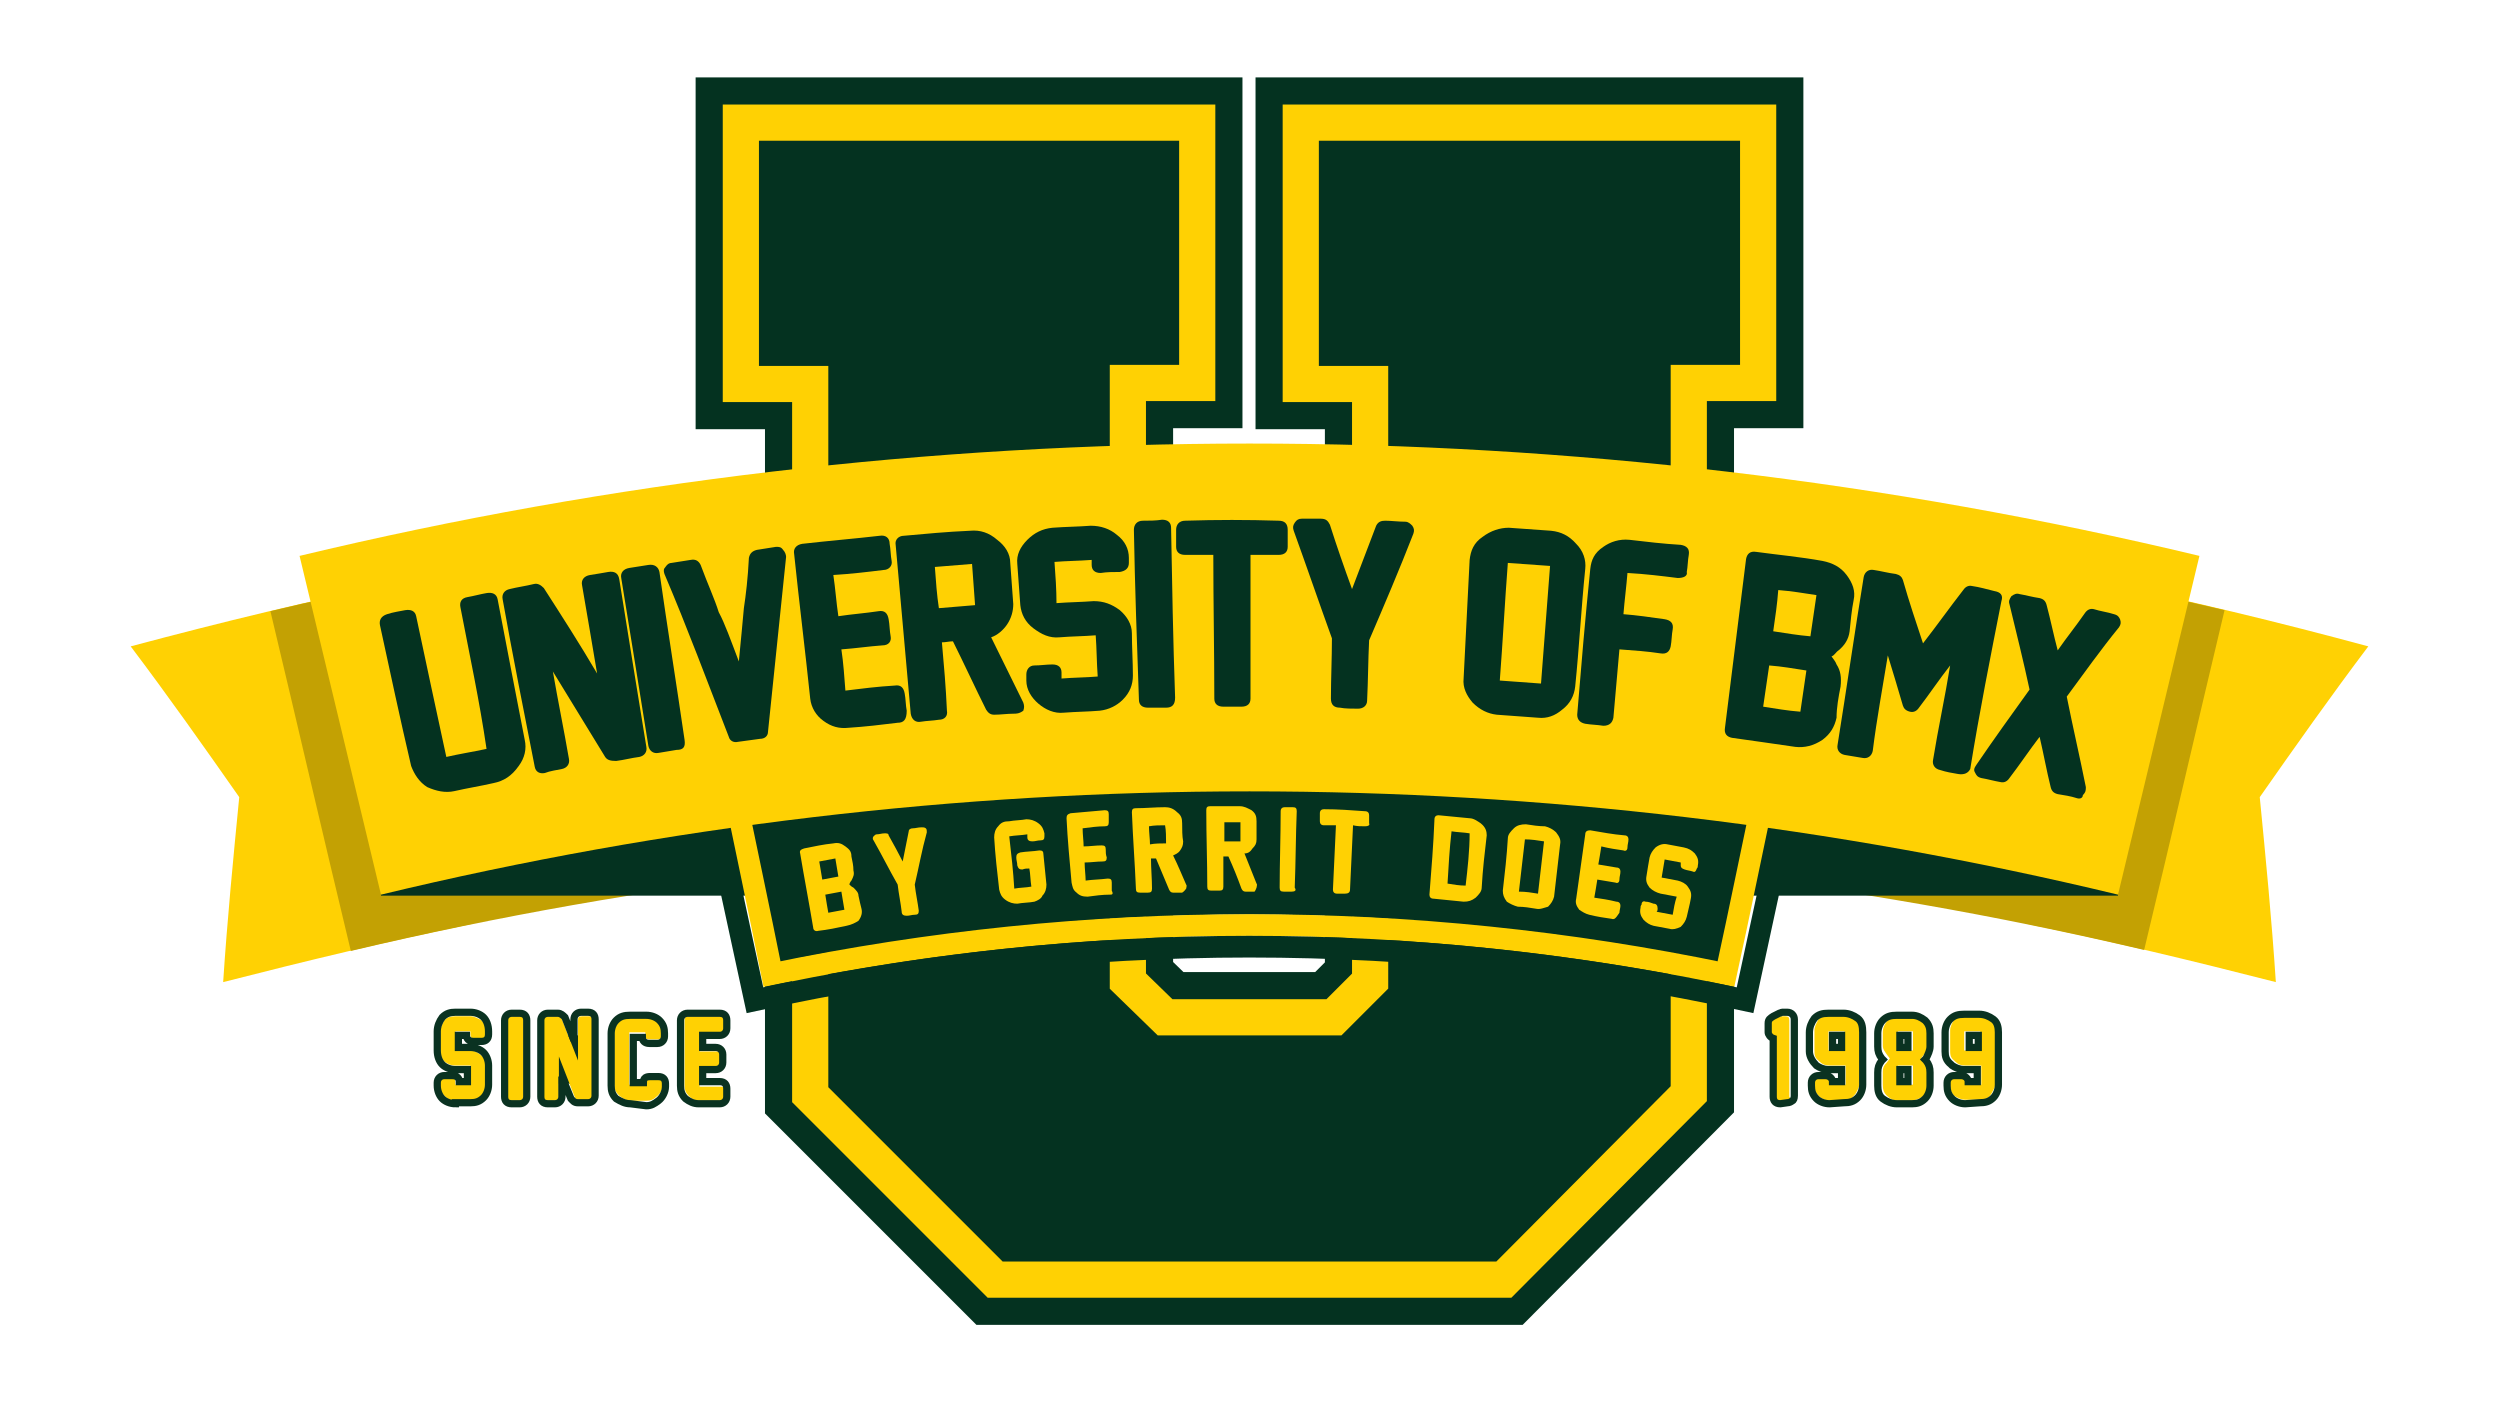 <?xml version="1.0" encoding="utf-8"?>
<!-- Generator: Adobe Illustrator 27.5.0, SVG Export Plug-In . SVG Version: 6.00 Build 0)  -->
<svg version="1.1" id="Layer_1" xmlns="http://www.w3.org/2000/svg" xmlns:xlink="http://www.w3.org/1999/xlink" x="0px" y="0px"
	 viewBox="0 0 248.7 139.5" style="enable-background:new 0 0 248.7 139.5;" xml:space="preserve">
<style type="text/css">
	.st0{fill:#0A3221;}
	.st1{fill:#FFD103;}
	.st2{fill:none;stroke:#0A3221;stroke-width:0.72;}
	.st3{fill:#010202;}
	.st4{fill:#043220;}
	.st5{fill:none;stroke:#043220;stroke-width:9;}
	.st6{fill:none;stroke:#FFD103;stroke-width:3.6;}
	.st7{fill:#C3A103;}
	.st8{fill:none;stroke:#FFD103;stroke-width:2.16;}
	.st9{fill:none;stroke:#043220;stroke-width:2.16;}
</style>
<g>
	<rect x="54.6" y="103" class="st0" width="3.5" height="4.8"/>
	<g>
		<g>
			<path class="st1" d="M46.8,109.5h-1.5c-0.5,0-0.8-0.2-1.1-0.5c-0.3-0.3-0.5-0.6-0.5-1.1v-0.3c0-0.3,0.1-0.4,0.4-0.4h0.8
				c0.3,0,0.4,0.1,0.4,0.4v0.3h1.5v-1.9h-1.5c-0.5,0-0.8-0.2-1.1-0.4c-0.3-0.3-0.4-0.6-0.4-1.1v-1.9c0-0.4,0.2-0.7,0.4-1.1
				c0.3-0.3,0.6-0.4,1.1-0.4h1.5c0.4,0,0.7,0.2,1.1,0.4c0.3,0.3,0.5,0.6,0.5,1.1v0.3c0,0.3-0.1,0.4-0.4,0.4h-0.8
				c-0.3,0-0.4-0.1-0.4-0.4v-0.3h-1.5v1.9h1.5c0.4,0,0.7,0.2,1.1,0.5c0.3,0.3,0.5,0.6,0.5,1.1v1.9c0,0.4-0.2,0.8-0.5,1.1
				S47.3,109.5,46.8,109.5z"/>
			<path class="st1" d="M51.7,109.5h-0.8c-0.3,0-0.4-0.1-0.4-0.4v-7.6c0-0.3,0.1-0.4,0.4-0.4h0.8c0.3,0,0.4,0.1,0.4,0.4v7.6
				C52,109.4,51.9,109.5,51.7,109.5z"/>
			<path class="st1" d="M57.2,109.2l-1.6-4.1v4c0,0.3-0.1,0.4-0.4,0.4h-0.7c-0.3,0-0.4-0.1-0.4-0.4v-7.6c0-0.3,0.1-0.4,0.4-0.4h1
				c0.2,0,0.3,0.1,0.4,0.3l1.6,4.1v-4c0-0.3,0.1-0.4,0.4-0.4h0.7c0.3,0,0.4,0.1,0.4,0.4v7.6c0,0.3-0.1,0.4-0.4,0.4h-1
				C57.4,109.5,57.3,109.4,57.2,109.2z"/>
			<path class="st1" d="M65.3,109.1c-0.3,0.3-0.6,0.4-1,0.4h-1.6c-0.4,0-0.7-0.2-1.1-0.5c-0.3-0.3-0.5-0.6-0.5-1.1v-5.2
				c0-0.4,0.2-0.7,0.5-1.1c0.3-0.3,0.6-0.4,1.1-0.4h1.6c0.4,0,0.7,0.2,1.1,0.4c0.3,0.3,0.4,0.6,0.4,1.1v0.3c0,0.3-0.1,0.4-0.4,0.4
				h-0.8c-0.3,0-0.4-0.1-0.4-0.4v-0.3h-1.6v5.2h1.6v-0.3c0-0.3,0.1-0.4,0.4-0.4h0.9c0.3,0,0.4,0.1,0.4,0.4v0.3
				C65.9,108.4,65.7,108.8,65.3,109.1z"/>
			<path class="st1" d="M71.7,109.5h-2.2c-0.4,0-0.7-0.2-1-0.5c-0.3-0.3-0.4-0.6-0.4-1v-6.5c0-0.3,0.1-0.4,0.4-0.4h3.2
				c0.3,0,0.4,0.1,0.4,0.4v0.8c0,0.3-0.1,0.4-0.4,0.4h-2.1v1.9h1.7c0.3,0,0.4,0.1,0.4,0.4v0.8c0,0.3-0.1,0.4-0.4,0.4h-1.7v1.9h2.1
				c0.3,0,0.4,0.1,0.4,0.4v0.8C72,109.4,71.9,109.5,71.7,109.5z"/>
		</g>
		<g>
			<path class="st2" d="M45.3,109.8c-0.5,0-1-0.2-1.3-0.5s-0.5-0.8-0.5-1.3v-0.3c0-0.4,0.3-0.7,0.7-0.7h0.8c0.5,0,0.7,0.3,0.7,0.6
				h0.8v-1.2h-1.2c-0.5,0-1-0.2-1.3-0.5s-0.5-0.8-0.5-1.4v-1.9c0-0.5,0.2-1,0.5-1.4c0.4-0.4,0.8-0.5,1.3-0.5h1.5
				c0.5,0,1,0.2,1.3,0.5s0.5,0.8,0.5,1.4v0.3c0,0.5-0.3,0.7-0.7,0.7h-0.8c-0.5,0-0.7-0.3-0.7-0.6h-0.8v1.2h1.2c0.5,0,1,0.2,1.3,0.5
				s0.5,0.8,0.5,1.3v1.9c0,0.5-0.2,1-0.5,1.3c-0.4,0.4-0.8,0.5-1.3,0.5H45.3z"/>
			<path class="st2" d="M50.9,109.8c-0.5,0-0.7-0.3-0.7-0.7v-7.6c0-0.4,0.3-0.7,0.7-0.7h0.8c0.5,0,0.7,0.3,0.7,0.7v7.6
				c0,0.4-0.3,0.7-0.7,0.7H50.9z"/>
			<path class="st2" d="M54.5,109.8c-0.5,0-0.7-0.3-0.7-0.7v-7.6c0-0.4,0.3-0.7,0.7-0.7h1c0.3,0,0.5,0.2,0.7,0.4l0.9,2.3v-2.1
				c0-0.4,0.3-0.7,0.7-0.7h0.7c0.5,0,0.7,0.3,0.7,0.7v7.6c0,0.4-0.3,0.7-0.7,0.7h-1c-0.4,0-0.5-0.2-0.7-0.4l-0.9-2.2v2
				c0,0.4-0.3,0.7-0.7,0.7C55.3,109.8,54.5,109.8,54.5,109.8z"/>
			<path class="st2" d="M62.7,109.8c-0.5,0-0.9-0.2-1.4-0.5c-0.4-0.4-0.5-0.8-0.5-1.3v-5.2c0-0.5,0.2-1,0.5-1.3
				c0.4-0.4,0.8-0.5,1.4-0.5h1.6c0.5,0,1,0.2,1.3,0.5c0.4,0.4,0.5,0.8,0.5,1.3v0.3c0,0.4-0.3,0.7-0.7,0.7h-0.8
				c-0.5,0-0.7-0.3-0.7-0.6h-0.9v4.5H64c0-0.5,0.3-0.6,0.7-0.6h0.8c0.5,0,0.7,0.3,0.7,0.7v0.3c0,0.5-0.3,1.1-0.7,1.4
				c-0.4,0.3-0.7,0.5-1.2,0.5L62.7,109.8L62.7,109.8z"/>
			<path class="st2" d="M69.5,109.8c-0.5,0-0.9-0.2-1.3-0.5c-0.4-0.4-0.5-0.8-0.5-1.3v-6.5c0-0.4,0.3-0.7,0.7-0.7h3.2
				c0.5,0,0.7,0.3,0.7,0.7v0.8c0,0.4-0.3,0.7-0.7,0.7h-1.7v1.2h1.3c0.4,0,0.7,0.3,0.7,0.7v0.8c0,0.4-0.3,0.7-0.7,0.7h-1.3v1.2h1.7
				c0.5,0,0.7,0.3,0.7,0.7v0.8c0,0.4-0.3,0.7-0.7,0.7L69.5,109.8L69.5,109.8z"/>
		</g>
	</g>
</g>
<g>
	<g>
		<path class="st3" d="M168,108.8l-18.4,18.5H99l-18.4-18.4V38.2h-6.9v-26h45.4v25.9h-6.9v59.5l3.7,3.6h16.8l3.6-3.6V38.2h-6.9v-26
			h45.5v25.9h-6.9L168,108.8L168,108.8z"/>
	</g>
	<g>
		<path class="st4" d="M168,108.8l-18.4,18.5H99l-18.4-18.4V38.2h-6.9v-26h45.4v25.9h-6.9v59.5l3.7,3.6h16.8l3.6-3.6V38.2h-6.9v-26
			h45.5v25.9h-6.9L168,108.8L168,108.8z"/>
	</g>
	<g>
		<path class="st5" d="M168,108.8l-18.4,18.5H99l-18.4-18.4V38.2h-6.9v-26h45.4v25.9h-6.9v59.5l3.7,3.6h16.8l3.6-3.6V38.2h-6.9v-26
			h45.5v25.9h-6.9L168,108.8L168,108.8z"/>
	</g>
	<g>
		<path class="st6" d="M168,108.8l-18.4,18.5H99l-18.4-18.4V38.2h-6.9v-26h45.4v25.9h-6.9v59.5l3.7,3.6h16.8l3.6-3.6V38.2h-6.9v-26
			h45.5v25.9h-6.9L168,108.8L168,108.8z"/>
	</g>
</g>
<g>
	<g>
		<path class="st1" d="M47,91.9c-8.3,1.7-16.6,3.7-24.8,5.8c0.4-6.1,1-12.3,1.6-18.4c-3.5-5-7.1-10.1-10.8-15
			C22,61.9,31,59.7,40,57.9C42.3,69.2,44.6,80.6,47,91.9z"/>
		<path class="st1" d="M201.6,91.9c8.3,1.7,16.6,3.7,24.8,5.8c-0.4-6.1-1-12.3-1.6-18.4c3.5-5,7.1-10.1,10.8-15
			c-8.9-2.4-17.9-4.6-26.9-6.4C206.3,69.2,203.9,80.6,201.6,91.9z"/>
		<g>
			<path class="st7" d="M213.3,94.5C154.6,80.7,93.5,80.7,34.9,94.6c-2.7-11.2-5.3-22.5-8-33.8c63.9-15.2,130.5-15.2,194.4-0.1
				C218.6,72,216,83.3,213.3,94.5z"/>
		</g>
	</g>
</g>
<rect x="37.9" y="77.2" class="st4" width="172.8" height="11.9"/>
<g>
	<g>
		<g>
			<path class="st4" d="M174.4,78.3c-33.1-6.8-67.2-6.8-100.3,0c1.2,5.8,2.3,11.5,3.5,17.4c30.8-6.3,62.5-6.3,93.2,0
				C172.1,89.9,173.3,84.1,174.4,78.3z"/>
			<path class="st8" d="M76.8,96.9c-1.3-6.5-2.7-13-4-19.4c34-7.1,69.1-7.1,103,0c-1.4,6.5-2.7,13-4.1,19.4
				C140.5,90.4,108.1,90.4,76.8,96.9z"/>
			<path class="st9" d="M75.1,99.5c-1.7-7.8-3.4-15.8-5.1-23.6c35.8-7.8,72.9-7.8,108.7,0c-1.7,7.8-3.4,15.8-5.1,23.6
				C141,92.4,107.5,92.4,75.1,99.5z"/>
		</g>
		<g>
			<path class="st1" d="M84.2,92.1c-0.9,0.2-1.9,0.4-2.8,0.5c-0.3,0.1-0.5-0.1-0.5-0.3c-0.4-2.4-0.9-5-1.3-7.4
				c-0.1-0.3,0.1-0.4,0.4-0.5c1-0.2,1.9-0.4,2.9-0.5c0.5-0.1,0.8,0,1.2,0.3c0.4,0.3,0.6,0.5,0.6,1c0.1,0.5,0.2,0.9,0.2,1.4
				c0.1,0.4,0,0.6-0.2,1c-0.1,0.1-0.2,0.3-0.2,0.4c0.1,0.1,0.2,0.2,0.4,0.3c0.3,0.3,0.5,0.5,0.5,0.8c0.1,0.5,0.2,0.9,0.3,1.3
				c0.1,0.4,0,0.8-0.3,1.2C85.1,91.8,84.7,92,84.2,92.1z M81.8,87.5c0.5-0.1,1.1-0.2,1.6-0.3c-0.1-0.6-0.2-1.2-0.3-1.8
				c-0.5,0.1-1.1,0.2-1.6,0.3C81.6,86.3,81.7,86.9,81.8,87.5z M82.4,90.8c0.5-0.1,1.1-0.2,1.6-0.3c-0.1-0.6-0.2-1.2-0.3-1.8
				c-0.5,0.1-1.1,0.2-1.6,0.3C82.2,89.7,82.3,90.2,82.4,90.8z"/>
			<path class="st1" d="M91,88c0.1,0.9,0.3,1.8,0.4,2.6c0,0.3-0.1,0.4-0.4,0.4c-0.3,0-0.5,0.1-0.8,0.1s-0.5-0.1-0.5-0.4
				c-0.1-0.9-0.3-1.8-0.4-2.7c-0.8-1.4-1.6-3-2.4-4.4c-0.1-0.1-0.1-0.3,0-0.4c0.1-0.1,0.2-0.2,0.3-0.2c0.3,0,0.5-0.1,0.8-0.1
				c0.2,0,0.4,0,0.4,0.2c0.5,0.9,1,1.8,1.4,2.6c0.2-1,0.4-2,0.6-3c0-0.2,0.2-0.3,0.4-0.3c0.3,0,0.5-0.1,0.9-0.1c0.1,0,0.3,0,0.4,0.1
				s0.1,0.2,0.1,0.4C91.7,84.6,91.4,86.3,91,88z"/>
			<path class="st1" d="M102.9,89.7c-0.5,0.1-1.2,0.1-1.7,0.2c-0.4,0-0.8-0.1-1.2-0.4c-0.4-0.3-0.5-0.6-0.6-1
				c-0.2-1.7-0.4-3.5-0.5-5.2c0-0.4,0.1-0.8,0.4-1.1c0.3-0.4,0.6-0.5,1.1-0.5c0.5-0.1,1.2-0.1,1.7-0.2c0.4,0,0.8,0.1,1.2,0.4
				s0.5,0.6,0.6,1c0,0.1,0,0.2,0,0.3c0,0.3-0.1,0.4-0.4,0.4c-0.3,0-0.5,0.1-0.8,0.1c-0.3,0-0.5-0.1-0.5-0.4c0-0.1,0-0.2,0-0.3
				c-0.6,0.1-1.2,0.1-1.8,0.2c0.2,1.7,0.4,3.5,0.5,5.2c0.5-0.1,1.2-0.1,1.7-0.2c-0.1-0.6-0.1-1.3-0.2-1.8c-0.3,0-0.4,0-0.7,0.1
				c-0.3,0-0.4-0.1-0.5-0.4c0-0.3-0.1-0.5-0.1-0.8s0.1-0.4,0.4-0.5c0.6-0.1,1.3-0.1,1.9-0.2c0.3,0,0.4,0.1,0.4,0.4
				c0.1,1,0.2,2,0.3,3c0,0.4-0.1,0.8-0.4,1.1C103.6,89.4,103.2,89.6,102.9,89.7z"/>
			<path class="st1" d="M110.4,89c-0.7,0-1.5,0.1-2.2,0.2c-0.5,0-0.8-0.1-1.1-0.4c-0.4-0.3-0.4-0.6-0.5-1c-0.2-2.2-0.4-4.3-0.5-6.4
				c0-0.3,0.1-0.4,0.4-0.5c1.2-0.1,2.2-0.2,3.4-0.3c0.3,0,0.4,0.1,0.4,0.4c0,0.3,0,0.5,0,0.8s-0.1,0.4-0.4,0.4
				c-0.7,0-1.4,0.1-2.2,0.2c0,0.6,0.1,1.3,0.1,1.8c0.6,0,1.2-0.1,1.8-0.1c0.3,0,0.4,0.1,0.4,0.4s0,0.5,0.1,0.8
				c0,0.3-0.1,0.4-0.4,0.4c-0.6,0-1.2,0.1-1.8,0.1c0,0.6,0.1,1.3,0.1,1.8c0.7-0.1,1.4-0.1,2.2-0.2c0.3,0,0.4,0.1,0.4,0.4
				c0,0.3,0,0.5,0,0.8C110.8,89,110.6,89,110.4,89z"/>
			<path class="st1" d="M117.6,88.8c-0.3,0-0.5,0-0.9,0c-0.2,0-0.3-0.1-0.4-0.3c-0.4-1-0.9-2.1-1.3-3.1c-0.2,0-0.4,0-0.5,0
				c0,1,0.1,2,0.1,3c0,0.3-0.1,0.4-0.4,0.4c-0.3,0-0.5,0-0.8,0s-0.4-0.1-0.4-0.4c-0.1-2.5-0.3-5-0.4-7.6c0-0.3,0.1-0.4,0.4-0.4
				c1,0,1.9-0.1,2.9-0.1c0.4,0,0.8,0.1,1.2,0.5c0.4,0.3,0.5,0.6,0.5,1.1c0,0.6,0,1.3,0.1,1.8c0,0.4-0.1,0.6-0.3,0.9
				c-0.2,0.3-0.5,0.4-0.7,0.5c0.5,1,0.9,2,1.3,2.9c0.1,0.1,0,0.3,0,0.4C117.8,88.7,117.6,88.8,117.6,88.8z M116,83.9
				c0-0.6,0-1.3-0.1-1.8c-0.5,0-1.1,0-1.6,0.1c0,0.6,0.1,1.3,0.1,1.8C114.9,83.9,115.5,83.9,116,83.9z"/>
			<path class="st1" d="M124.8,88.7c-0.3,0-0.5,0-0.9,0c-0.2,0-0.3-0.1-0.4-0.3c-0.4-1.1-0.8-2.1-1.3-3.2c-0.2,0-0.4,0-0.5,0
				c0,1,0,2,0,3c0,0.3-0.1,0.4-0.4,0.4s-0.5,0-0.8,0c-0.3,0-0.4-0.1-0.4-0.4c0-2.5-0.1-5-0.1-7.6c0-0.3,0.1-0.4,0.4-0.4
				c1,0,1.9,0,2.9,0c0.5,0,0.8,0.2,1.2,0.4c0.4,0.3,0.5,0.6,0.5,1.1c0,0.6,0,1.3,0,1.8c0,0.4-0.1,0.6-0.4,0.9
				c-0.2,0.3-0.4,0.5-0.8,0.5c0.4,1,0.8,2,1.2,3c0.1,0.1,0,0.3,0,0.4C124.9,88.6,124.8,88.7,124.8,88.7z M123.4,83.7
				c0-0.6,0-1.3,0-1.9c-0.5,0-1.1,0-1.6,0c0,0.6,0,1.3,0,1.9C122.2,83.7,122.9,83.7,123.4,83.7z"/>
			<path class="st1" d="M128.5,88.7c-0.3,0-0.5,0-0.8,0c-0.3,0-0.4-0.1-0.4-0.4c0-2.5,0.1-5,0.1-7.6c0-0.3,0.2-0.4,0.4-0.4
				c0.3,0,0.5,0,0.8,0c0.3,0,0.4,0.1,0.4,0.4c-0.1,2.5-0.1,5-0.2,7.6C129,88.6,128.8,88.7,128.5,88.7z"/>
			<path class="st1" d="M135.8,82.2c-0.4,0-0.8,0-1.2-0.1c-0.1,2.2-0.2,4.2-0.3,6.4c0,0.3-0.2,0.4-0.5,0.4c-0.3,0-0.5,0-0.8,0
				c-0.3,0-0.4-0.2-0.4-0.4c0.1-2.2,0.2-4.2,0.3-6.4c-0.4,0-0.8,0-1.2,0c-0.3,0-0.4-0.2-0.4-0.4c0-0.3,0-0.5,0-0.8s0.2-0.4,0.4-0.4
				c1.4,0,2.7,0.1,4.1,0.2c0.3,0,0.4,0.2,0.4,0.4c0,0.3,0,0.5,0,0.8C136.3,82.1,136.1,82.2,135.8,82.2z"/>
			<path class="st1" d="M147.9,83.1c-0.2,1.7-0.4,3.4-0.5,5.2c0,0.4-0.3,0.7-0.6,1c-0.4,0.3-0.7,0.4-1.2,0.4c-1-0.1-2-0.2-3-0.3
				c-0.3,0-0.4-0.2-0.4-0.4c0.2-2.5,0.4-5,0.5-7.5c0-0.3,0.2-0.4,0.4-0.4c1,0.1,2,0.2,3.1,0.3c0.4,0,0.8,0.3,1.1,0.5
				C147.8,82.3,147.9,82.7,147.9,83.1z M145.8,88.1c0.2-1.7,0.4-3.5,0.4-5.2c-0.6-0.1-1.2-0.1-1.8-0.2c-0.2,1.7-0.3,3.5-0.4,5.2
				C144.6,88,145.2,88.1,145.8,88.1z"/>
			<path class="st1" d="M152.8,90.4c-0.6-0.1-1.2-0.2-1.8-0.2c-0.4-0.1-0.8-0.3-1.1-0.5c-0.3-0.4-0.4-0.7-0.4-1.1
				c0.2-1.7,0.4-3.5,0.5-5.2c0-0.4,0.3-0.7,0.6-1s0.7-0.4,1.2-0.4c0.6,0.1,1.3,0.2,1.9,0.2c0.4,0.1,0.8,0.3,1.1,0.6
				c0.3,0.4,0.5,0.7,0.4,1.2c-0.2,1.7-0.4,3.4-0.6,5.2c-0.1,0.4-0.3,0.7-0.6,1C153.6,90.3,153.2,90.5,152.8,90.4z M153,88.9
				c0.2-1.7,0.4-3.4,0.6-5.2c-0.6-0.1-1.3-0.2-1.9-0.2c-0.2,1.7-0.4,3.4-0.6,5.2C151.8,88.7,152.4,88.8,153,88.9z"/>
			<path class="st1" d="M160.3,91.4c-0.7-0.1-1.4-0.2-2.2-0.4c-0.4-0.1-0.7-0.3-1-0.5c-0.3-0.4-0.4-0.7-0.3-1.1
				c0.3-2.2,0.6-4.2,0.9-6.4c0-0.3,0.2-0.4,0.5-0.4c1.2,0.2,2.2,0.4,3.4,0.5c0.3,0,0.4,0.2,0.4,0.4c0,0.3-0.1,0.5-0.1,0.8
				s-0.2,0.4-0.4,0.3c-0.7-0.1-1.4-0.2-2.2-0.4c-0.1,0.6-0.2,1.3-0.3,1.8c0.6,0.1,1.2,0.2,1.8,0.3c0.3,0,0.4,0.2,0.4,0.4
				c0,0.3-0.1,0.5-0.1,0.8s-0.2,0.4-0.4,0.3c-0.6-0.1-1.2-0.2-1.8-0.3c-0.1,0.6-0.2,1.3-0.3,1.8c0.7,0.1,1.4,0.2,2.2,0.4
				c0.3,0,0.4,0.2,0.4,0.4s-0.1,0.5-0.1,0.7C160.7,91.4,160.6,91.5,160.3,91.4z"/>
			<path class="st1" d="M166.1,92.4c-0.5-0.1-1.1-0.2-1.6-0.3c-0.4-0.1-0.7-0.3-1-0.6c-0.3-0.4-0.4-0.7-0.3-1.2c0-0.1,0-0.2,0.1-0.3
				c0-0.3,0.2-0.4,0.4-0.3c0.3,0,0.5,0.1,0.8,0.2c0.3,0,0.4,0.2,0.4,0.5c0,0.1,0,0.2-0.1,0.3c0.5,0.1,1.1,0.2,1.6,0.3
				c0.1-0.6,0.2-1.2,0.4-1.8c-0.5-0.1-1.1-0.2-1.6-0.3c-0.4-0.1-0.8-0.3-1.1-0.6c-0.3-0.4-0.4-0.7-0.3-1.2c0.1-0.6,0.2-1.3,0.3-1.8
				c0.1-0.4,0.3-0.7,0.6-1c0.4-0.3,0.8-0.4,1.2-0.3c0.5,0.1,1.1,0.2,1.6,0.3c0.5,0.1,0.8,0.3,1.1,0.6c0.3,0.4,0.4,0.7,0.3,1.2
				c0,0.1,0,0.2-0.1,0.3c-0.1,0.3-0.2,0.4-0.4,0.3c-0.3-0.1-0.5-0.1-0.8-0.2c-0.3-0.1-0.4-0.2-0.4-0.4c0-0.1,0-0.2,0-0.3
				c-0.5-0.1-1.1-0.2-1.6-0.3c-0.1,0.6-0.2,1.2-0.3,1.8c0.5,0.1,1.1,0.2,1.6,0.3c0.4,0.1,0.8,0.3,1,0.6c0.3,0.4,0.4,0.7,0.3,1.2
				c-0.1,0.6-0.3,1.3-0.4,1.8c-0.1,0.4-0.3,0.7-0.6,1C166.8,92.4,166.4,92.5,166.1,92.4z"/>
		</g>
	</g>
</g>
<g>
	<g>
		<path class="st1" d="M210.7,89c-56.8-13.7-116-13.7-172.8,0c-2.7-11.2-5.4-22.5-8.1-33.7c62.1-14.9,126.9-14.9,189,0
			C216.1,66.5,213.4,77.8,210.7,89z"/>
		<g>
			<path class="st4" d="M49.1,77.9c-1.3,0.3-2.6,0.5-3.9,0.8c-0.9,0.2-1.8,0-2.7-0.4c-0.8-0.5-1.3-1.3-1.6-2.1
				c-1.1-4.7-2.1-9.4-3.1-14c-0.1-0.5,0.1-0.9,0.7-1.1c0.6-0.2,1.3-0.3,1.8-0.4c0.6-0.1,1,0.1,1.1,0.6c1,4.7,2,9.4,3,14
				c1.3-0.3,2.6-0.5,4-0.8c-0.7-4.8-1.7-9.4-2.6-14.1c-0.1-0.5,0.1-0.9,0.7-1c0.6-0.1,1.3-0.3,1.9-0.4c0.6-0.1,1,0.1,1.1,0.6
				c0.9,4.7,1.8,9.4,2.7,14c0.2,0.9,0,1.8-0.6,2.6C50.9,77.2,50.1,77.7,49.1,77.9z"/>
			<path class="st4" d="M60.2,75.3c-1.7-2.8-3.5-5.7-5.2-8.5c0.5,2.9,1.1,5.8,1.6,8.7c0.1,0.5-0.2,0.9-0.7,1
				c-0.5,0.1-1.2,0.2-1.7,0.4c-0.5,0.1-0.9-0.1-1-0.6C52.1,70.7,51,65.2,50,59.6c-0.1-0.5,0.2-0.9,0.7-1c0.8-0.2,1.6-0.3,2.4-0.5
				c0.4-0.1,0.7,0.1,1,0.4c1.8,2.8,3.6,5.6,5.3,8.5c-0.5-3-1-5.9-1.5-8.8c-0.1-0.5,0.2-0.9,0.8-1s1.3-0.2,1.8-0.3
				c0.6-0.1,1,0.1,1.1,0.7c0.9,5.6,1.8,11.2,2.7,16.7c0.1,0.5-0.2,0.9-0.7,1c-0.8,0.1-1.5,0.3-2.3,0.4
				C60.7,75.7,60.4,75.6,60.2,75.3z"/>
			<path class="st4" d="M67.3,74.6c-0.6,0.1-1.2,0.2-1.8,0.3c-0.5,0.1-0.9-0.2-1-0.7c-0.9-5.6-1.8-11.2-2.7-16.7
				c-0.1-0.5,0.2-0.9,0.8-1c0.6-0.1,1.3-0.2,1.9-0.3s1,0.2,1.1,0.7c0.8,5.6,1.7,11.2,2.5,16.7C68.2,74.3,68,74.6,67.3,74.6z"/>
			<path class="st4" d="M73.5,65.8c0.2-2.2,0.4-4,0.5-5.3c0.2-1.3,0.4-3,0.5-5c0.1-0.5,0.4-0.7,0.8-0.8c0.6-0.1,1.3-0.2,1.9-0.3
				c0.3,0,0.5,0,0.7,0.3c0.2,0.2,0.3,0.5,0.3,0.7C77.6,61.2,77,67,76.4,72.8c0,0.4-0.3,0.7-0.8,0.7c-0.7,0.1-1.4,0.2-2.2,0.3
				c-0.4,0.1-0.8-0.1-0.9-0.5c-2.1-5.4-4.1-10.8-6.4-16.2c-0.1-0.3-0.1-0.5,0.1-0.7c0.2-0.3,0.4-0.4,0.6-0.4
				c0.6-0.1,1.3-0.2,1.9-0.3c0.5-0.1,0.8,0.1,1,0.5c0.7,1.9,1.4,3.4,1.8,4.7C72.1,62,72.7,63.7,73.5,65.8z"/>
			<path class="st4" d="M89.3,71.9c-1.6,0.2-3.3,0.4-4.9,0.5c-0.9,0.1-1.7-0.1-2.5-0.7c-0.7-0.5-1.2-1.3-1.3-2.2
				c-0.5-4.8-1.1-9.6-1.6-14.4c-0.1-0.5,0.2-0.9,0.8-1c2.6-0.3,5.1-0.5,7.7-0.8c0.6-0.1,1,0.2,1,0.8c0.1,0.5,0.1,1.2,0.2,1.7
				c0.1,0.5-0.3,0.9-0.8,0.9c-1.6,0.2-3.3,0.4-5,0.5c0.2,1.3,0.3,2.8,0.5,4.1c1.3-0.2,2.7-0.3,4-0.5c0.6-0.1,0.9,0.2,1,0.8
				c0.1,0.5,0.1,1.2,0.2,1.7c0.1,0.5-0.2,0.9-0.8,0.9c-1.4,0.1-2.7,0.3-4.1,0.4c0.2,1.3,0.3,2.8,0.4,4.1c1.6-0.2,3.2-0.4,4.9-0.5
				c0.6-0.1,0.9,0.2,1,0.8c0.1,0.5,0.1,1.2,0.2,1.7C90.2,71.6,89.9,71.9,89.3,71.9z"/>
			<path class="st4" d="M100.8,71c-0.6,0-1.3,0.1-1.9,0.1c-0.4,0-0.6-0.2-0.8-0.5c-1.1-2.2-2.2-4.6-3.3-6.8c-0.4,0-0.7,0.1-1.1,0.1
				c0.2,2.2,0.4,4.5,0.5,6.8c0.1,0.5-0.2,0.9-0.8,0.9c-0.6,0.1-1.2,0.1-1.8,0.2c-0.5,0.1-0.9-0.2-1-0.8c-0.5-5.6-1-11.2-1.5-16.8
				c-0.1-0.5,0.3-0.9,0.8-0.9c2.2-0.2,4.3-0.4,6.6-0.5c1-0.1,1.9,0.2,2.7,0.9c0.8,0.6,1.3,1.4,1.3,2.3c0.1,1.3,0.2,2.8,0.3,4.1
				c0,0.7-0.2,1.4-0.6,2c-0.4,0.6-1,1.1-1.6,1.3c1.1,2.2,2.1,4.3,3.2,6.5c0.1,0.3,0.1,0.5,0,0.8C101.4,71,101.1,71,100.8,71z
				 M97,60.2c-0.1-1.3-0.2-2.8-0.3-4.1c-1.3,0.1-2.5,0.2-3.7,0.3c0.1,1.4,0.2,2.8,0.4,4.1C94.5,60.4,95.8,60.3,97,60.2z"/>
			<path class="st4" d="M109.4,70.7c-1.2,0.1-2.3,0.1-3.6,0.2c-0.9,0.1-1.8-0.3-2.5-0.9c-0.7-0.6-1.2-1.4-1.2-2.3c0-0.2,0-0.5,0-0.6
				c0-0.5,0.3-0.9,0.8-0.9c0.6,0,1.2-0.1,1.8-0.1s0.9,0.3,0.9,0.8c0,0.2,0,0.4,0,0.6c1.2-0.1,2.4-0.1,3.6-0.2
				c-0.1-1.3-0.1-2.8-0.2-4.1c-1.2,0.1-2.4,0.1-3.6,0.2c-1,0.1-1.8-0.3-2.6-0.9c-0.8-0.6-1.2-1.4-1.3-2.3c-0.1-1.4-0.2-2.8-0.3-4.1
				c-0.1-0.9,0.3-1.7,1-2.4c0.7-0.7,1.5-1.1,2.5-1.2c1.3-0.1,2.5-0.1,3.8-0.2c1,0,1.9,0.3,2.6,0.9c0.8,0.6,1.2,1.4,1.2,2.3
				c0,0.2,0,0.4,0,0.5c0,0.5-0.3,0.8-0.9,0.9c-0.6,0-1.3,0-1.9,0.1c-0.6,0-0.9-0.3-0.9-0.8c0-0.2,0-0.4,0-0.5
				c-1.3,0.1-2.5,0.1-3.7,0.2c0.1,1.3,0.2,2.8,0.2,4.1c1.3-0.1,2.4-0.1,3.7-0.2c1,0,1.8,0.3,2.6,0.9c0.7,0.6,1.2,1.4,1.2,2.3
				c0,1.4,0.1,2.8,0.1,4.2c0,0.9-0.3,1.7-1,2.4C111.1,70.2,110.3,70.6,109.4,70.7z"/>
			<path class="st4" d="M116,70.4c-0.6,0-1.2,0-1.8,0s-0.9-0.3-0.9-0.8c-0.2-5.7-0.4-11.2-0.5-16.9c0-0.5,0.3-0.9,0.9-0.9
				s1.3,0,1.9-0.1c0.6,0,0.9,0.3,0.9,0.8c0.1,5.7,0.2,11.2,0.4,16.9C116.9,70.1,116.6,70.4,116,70.4z"/>
			<path class="st4" d="M127.2,55.2c-0.9,0-1.8,0-2.8,0c0,4.8,0,9.5,0,14.3c0,0.5-0.3,0.8-0.9,0.8s-1.2,0-1.8,0s-0.9-0.3-0.9-0.8
				c0-4.8-0.1-9.5-0.1-14.3c-0.9,0-1.8,0-2.8,0c-0.6,0-0.9-0.3-0.9-0.8c0-0.5,0-1.2,0-1.7c0-0.5,0.3-0.9,0.9-0.9
				c3.1-0.1,6.2-0.1,9.3,0c0.6,0,0.9,0.3,0.9,0.9c0,0.5,0,1.2,0,1.7C128.1,54.9,127.8,55.2,127.2,55.2z"/>
			<path class="st4" d="M136.2,63.7c-0.1,2-0.1,4-0.2,6c0,0.5-0.4,0.8-0.9,0.8c-0.6,0-1.3,0-1.8-0.1c-0.6,0-0.9-0.3-0.9-0.9
				c0-2,0.1-4,0.1-6c-1.3-3.6-2.5-7.1-3.8-10.7c-0.1-0.3-0.1-0.5,0.1-0.8c0.2-0.3,0.4-0.4,0.7-0.4c0.6,0,1.3,0,1.9,0
				c0.5,0,0.7,0.2,0.9,0.6c0.7,2.2,1.4,4.2,2.2,6.4c0.8-2.1,1.6-4.2,2.4-6.3c0.2-0.4,0.5-0.5,0.9-0.5c0.6,0,1.3,0.1,2,0.1
				c0.3,0,0.5,0.2,0.7,0.4c0.2,0.3,0.2,0.5,0.1,0.8C139.2,56.7,137.7,60.2,136.2,63.7z"/>
			<path class="st4" d="M153,71.4c-1.3-0.1-2.7-0.2-4.1-0.3c-0.9-0.1-1.7-0.5-2.4-1.2c-0.6-0.7-1-1.5-0.9-2.4
				c0.2-4,0.4-7.8,0.6-11.8c0.1-0.9,0.4-1.7,1.3-2.3c0.8-0.6,1.7-0.9,2.6-0.9c1.4,0.1,2.8,0.2,4.2,0.3c1,0.1,1.8,0.5,2.5,1.3
				c0.7,0.7,1,1.6,0.9,2.5c-0.4,3.9-0.6,7.8-1,11.7c-0.1,0.9-0.5,1.7-1.3,2.3C154.7,71.2,153.9,71.5,153,71.4z M153.3,68
				c0.3-3.9,0.6-7.8,0.9-11.7c-1.4-0.1-2.8-0.2-4.2-0.3c-0.3,3.9-0.5,7.8-0.8,11.7C150.5,67.8,151.9,67.9,153.3,68z"/>
			<path class="st4" d="M166.9,57.5c-1.6-0.2-3.2-0.4-5-0.5c-0.1,1.3-0.3,2.8-0.4,4.1c1.3,0.1,2.7,0.3,4.1,0.5
				c0.6,0.1,0.9,0.4,0.8,1c-0.1,0.5-0.1,1.2-0.2,1.7s-0.4,0.8-1,0.7c-1.3-0.2-2.7-0.3-4.1-0.4c-0.2,2.2-0.4,4.5-0.6,6.8
				c-0.1,0.5-0.4,0.8-1,0.8c-0.6-0.1-1.2-0.1-1.8-0.2c-0.5-0.1-0.8-0.4-0.8-0.9c0.4-4.9,0.8-9.6,1.3-14.5c0.1-0.9,0.4-1.6,1.3-2.2
				c0.7-0.5,1.6-0.8,2.6-0.7c1.7,0.2,3.4,0.4,5.1,0.5c0.6,0.1,0.9,0.4,0.8,1c-0.1,0.5-0.1,1.2-0.2,1.7
				C167.9,57.3,167.5,57.5,166.9,57.5z"/>
			<path class="st4" d="M178.6,74.3c-2.1-0.3-4.1-0.6-6.3-0.9c-0.5-0.1-0.8-0.4-0.7-1c0.7-5.6,1.4-11.2,2.1-16.8
				c0.1-0.5,0.4-0.8,1-0.7c2.2,0.3,4.4,0.5,6.6,0.9c1,0.2,1.8,0.6,2.4,1.4c0.6,0.8,0.9,1.6,0.7,2.5c-0.2,1-0.3,2.1-0.4,3.1
				c-0.1,0.8-0.5,1.4-1.1,1.9c-0.3,0.2-0.4,0.5-0.7,0.6c0.2,0.3,0.4,0.5,0.5,0.8c0.4,0.6,0.5,1.3,0.4,2.2c-0.2,1-0.4,2.1-0.4,3.1
				c-0.2,0.9-0.6,1.6-1.4,2.2C180.4,74.2,179.5,74.4,178.6,74.3z M176.4,62.8c1.3,0.2,2.5,0.4,3.7,0.5c0.2-1.3,0.4-2.7,0.6-4.1
				c-1.3-0.2-2.5-0.4-3.8-0.5C176.8,60.1,176.6,61.4,176.4,62.8z M175.4,70.3c1.3,0.2,2.4,0.4,3.7,0.5c0.2-1.4,0.4-2.7,0.6-4.1
				c-1.3-0.2-2.4-0.4-3.7-0.5C175.8,67.6,175.6,69,175.4,70.3z"/>
			<path class="st4" d="M194.8,77c-0.6-0.1-1.2-0.2-1.8-0.4c-0.5-0.1-0.8-0.5-0.7-1c0.5-3.1,1.2-6.3,1.7-9.4
				c-1.1,1.4-2.1,2.9-3.1,4.2c-0.2,0.3-0.5,0.5-0.9,0.4c-0.4-0.1-0.6-0.3-0.7-0.6c-0.5-1.7-1-3.4-1.5-5c-0.5,3.1-1.1,6.3-1.5,9.5
				c-0.1,0.5-0.5,0.8-1,0.7c-0.6-0.1-1.2-0.2-1.8-0.3c-0.5-0.1-0.8-0.5-0.7-1c0.9-5.6,1.7-11.2,2.6-16.7c0.1-0.5,0.5-0.8,1-0.7
				c0.7,0.1,1.4,0.3,2.2,0.4c0.4,0.1,0.6,0.3,0.7,0.6c0.6,2.1,1.3,4.2,2,6.3c1.4-1.8,2.6-3.5,4-5.3c0.2-0.3,0.5-0.5,0.9-0.4
				c0.7,0.1,1.4,0.3,2.2,0.5c0.6,0.1,0.9,0.4,0.7,1c-1.1,5.6-2.2,11.1-3.1,16.7C195.8,76.9,195.4,77.1,194.8,77z"/>
			<path class="st4" d="M206.6,79.4c-0.6-0.2-1.3-0.3-1.9-0.4c-0.4-0.1-0.6-0.3-0.7-0.7c-0.4-1.6-0.7-3.3-1.1-5c-1,1.3-2,2.8-3,4.1
				c-0.2,0.3-0.5,0.5-0.9,0.4c-0.6-0.1-1.3-0.3-1.9-0.4c-0.4-0.1-0.5-0.3-0.6-0.5c-0.2-0.3-0.1-0.5,0.1-0.8c1.7-2.5,3.5-5,5.3-7.5
				c-0.6-2.8-1.3-5.6-2-8.5c-0.1-0.3,0-0.5,0.2-0.8c0.3-0.2,0.5-0.3,0.8-0.2c0.6,0.1,1.3,0.3,2,0.4c0.4,0.1,0.6,0.3,0.7,0.7
				c0.4,1.5,0.7,3,1.1,4.5c0.9-1.3,1.8-2.4,2.7-3.7c0.2-0.3,0.5-0.5,0.9-0.4c0.6,0.2,1.4,0.3,2,0.5c0.4,0.1,0.5,0.3,0.6,0.5
				c0.1,0.3,0.1,0.5-0.1,0.8c-1.8,2.2-3.5,4.6-5.2,6.9c0.6,3,1.3,6,1.9,9c0,0.3,0,0.5-0.3,0.8C207.2,79.4,206.9,79.5,206.6,79.4z"/>
		</g>
	</g>
</g>
<g>
	<g>
		<path class="st1" d="M177.9,109.5H177c-0.3,0-0.4-0.1-0.4-0.4v-6h-0.1c-0.3,0-0.4-0.1-0.4-0.4v-0.9c0-0.2,0.1-0.3,0.3-0.4l0.6-0.3
			c0.1,0,0.1,0,0.1,0h0.5c0.3,0,0.4,0.1,0.4,0.4v7.6C178.2,109.4,178.1,109.5,177.9,109.5z"/>
		<path class="st1" d="M183.5,109.5H182c-0.4,0-0.8-0.2-1.1-0.5c-0.3-0.3-0.4-0.6-0.4-1.1v-0.3c0-0.3,0.1-0.4,0.4-0.4h0.7
			c0.3,0,0.4,0.1,0.4,0.4v0.3h1.6v-1.9h-1.6c-0.4,0-0.7-0.1-1-0.4l-0.1-0.1c-0.4-0.3-0.4-0.6-0.4-1.1v-1.9c0-0.4,0.2-0.7,0.4-1.1
			c0.3-0.3,0.6-0.4,1.1-0.4h1.5c0.4,0,0.7,0.2,1.1,0.4c0.3,0.3,0.4,0.6,0.4,1.1v5.2c0,0.4-0.2,0.7-0.4,1.1
			C184.2,109.3,183.9,109.5,183.5,109.5z M183.5,104.5v-1.9h-1.6v1.9H183.5z"/>
		<path class="st1" d="M190.3,109.5h-1.5c-0.4,0-0.8-0.2-1.1-0.5c-0.3-0.3-0.4-0.6-0.4-1.1v-1.3c0-0.4,0.1-0.6,0.4-0.9l0.3-0.4
			l-0.3-0.4c-0.2-0.3-0.4-0.5-0.4-0.9v-1.3c0-0.5,0.2-0.8,0.4-1.1c0.3-0.3,0.6-0.4,1.1-0.4h1.5c0.4,0,0.7,0.2,1.1,0.4
			c0.3,0.3,0.4,0.6,0.4,1.1v1.3c0,0.4-0.1,0.6-0.4,0.9l-0.3,0.4l0.3,0.4c0.2,0.3,0.4,0.5,0.4,0.9v1.3c0,0.4-0.2,0.7-0.4,1.1
			C191,109.3,190.6,109.4,190.3,109.5z M190.3,104.5v-1.9h-1.5v1.9H190.3z M190.3,107.9v-1.9h-1.5v1.9H190.3z"/>
		<path class="st1" d="M197,109.4h-1.5c-0.4,0-0.8-0.2-1.1-0.4c-0.3-0.3-0.4-0.6-0.4-1.1v-0.3c0-0.3,0.1-0.4,0.4-0.4h0.7
			c0.3,0,0.4,0.1,0.4,0.4v0.3h1.6V106h-1.6c-0.4,0-0.7-0.1-1-0.4l-0.1-0.1c-0.4-0.3-0.4-0.6-0.4-1.1v-1.9c0-0.4,0.2-0.7,0.4-1.1
			c0.3-0.3,0.6-0.5,1.1-0.5h1.5c0.4,0,0.7,0.2,1.1,0.5c0.3,0.3,0.4,0.6,0.4,1.1v5.2c0,0.5-0.2,0.7-0.4,1.1
			C197.8,109.3,197.5,109.4,197,109.4z M197,104.5v-1.9h-1.6v1.9H197z"/>
	</g>
	<g>
		<path class="st2" d="M177.1,109.8c-0.5,0-0.7-0.3-0.7-0.7v-5.8c-0.3-0.1-0.5-0.4-0.5-0.6v-0.9c0-0.4,0.2-0.5,0.5-0.7l0.6-0.3
			c0.1,0,0.2-0.1,0.3-0.1h0.5c0.4,0,0.7,0.3,0.7,0.7v7.6c0,0.3-0.1,0.5-0.2,0.5c-0.1,0.1-0.3,0.2-0.5,0.2L177.1,109.8L177.1,109.8z"
			/>
		<path class="st2" d="M182,109.8c-0.5,0-1-0.2-1.3-0.5c-0.4-0.4-0.5-0.8-0.5-1.3v-0.3c0-0.4,0.3-0.7,0.7-0.7h0.7
			c0.4,0,0.7,0.3,0.7,0.6h0.9v-1.2h-1.3c-0.5,0-0.9-0.2-1.2-0.4c-0.4-0.4-0.7-0.9-0.7-1.4v-1.9c0-0.5,0.2-1,0.5-1.4
			c0.4-0.4,0.8-0.5,1.4-0.5h1.5c0.5,0,1,0.2,1.4,0.5s0.5,0.8,0.5,1.4v5.2c0,0.5-0.2,1-0.5,1.3c-0.4,0.4-0.8,0.5-1.4,0.5L182,109.8z
			 M182.3,104.2h0.9V103h-0.9V104.2z"/>
		<path class="st2" d="M188.7,109.8c-0.5,0-1-0.2-1.4-0.5s-0.5-0.8-0.5-1.3v-1.3c0-0.5,0.1-0.8,0.4-1.2l0.1-0.1l-0.1-0.1
			c-0.3-0.4-0.4-0.7-0.4-1.2v-1.3c0-0.5,0.2-1,0.5-1.3c0.4-0.4,0.8-0.5,1.4-0.5h1.5c0.5,0,0.9,0.2,1.3,0.5c0.4,0.4,0.5,0.8,0.5,1.3
			v1.3c0,0.4-0.2,0.8-0.4,1.2l-0.1,0.1l0.1,0.1c0.3,0.4,0.4,0.7,0.4,1.2v1.3c0,0.5-0.2,1-0.5,1.3c-0.4,0.4-0.8,0.5-1.3,0.5H188.7z
			 M189,107.6h0.8v-1.2H189V107.6z M189,104.2h0.8V103H189V104.2z"/>
		<path class="st2" d="M195.5,109.8c-0.5,0-1-0.2-1.3-0.5c-0.4-0.4-0.5-0.8-0.5-1.3v-0.3c0-0.4,0.3-0.7,0.7-0.7h0.7
			c0.4,0,0.7,0.3,0.7,0.6h0.9v-1.2h-1.3c-0.5,0-0.9-0.2-1.2-0.4l-0.1-0.1c-0.5-0.4-0.6-0.8-0.6-1.3v-1.9c0-0.5,0.2-1,0.5-1.3
			c0.4-0.4,0.8-0.5,1.4-0.5h1.5c0.5,0,1,0.2,1.4,0.5s0.5,0.8,0.5,1.3v5.2c0,0.5-0.2,1-0.5,1.3c-0.4,0.4-0.8,0.5-1.4,0.5L195.5,109.8
			z M195.9,104.2h0.9V103h-0.9V104.2z"/>
	</g>
</g>
</svg>

